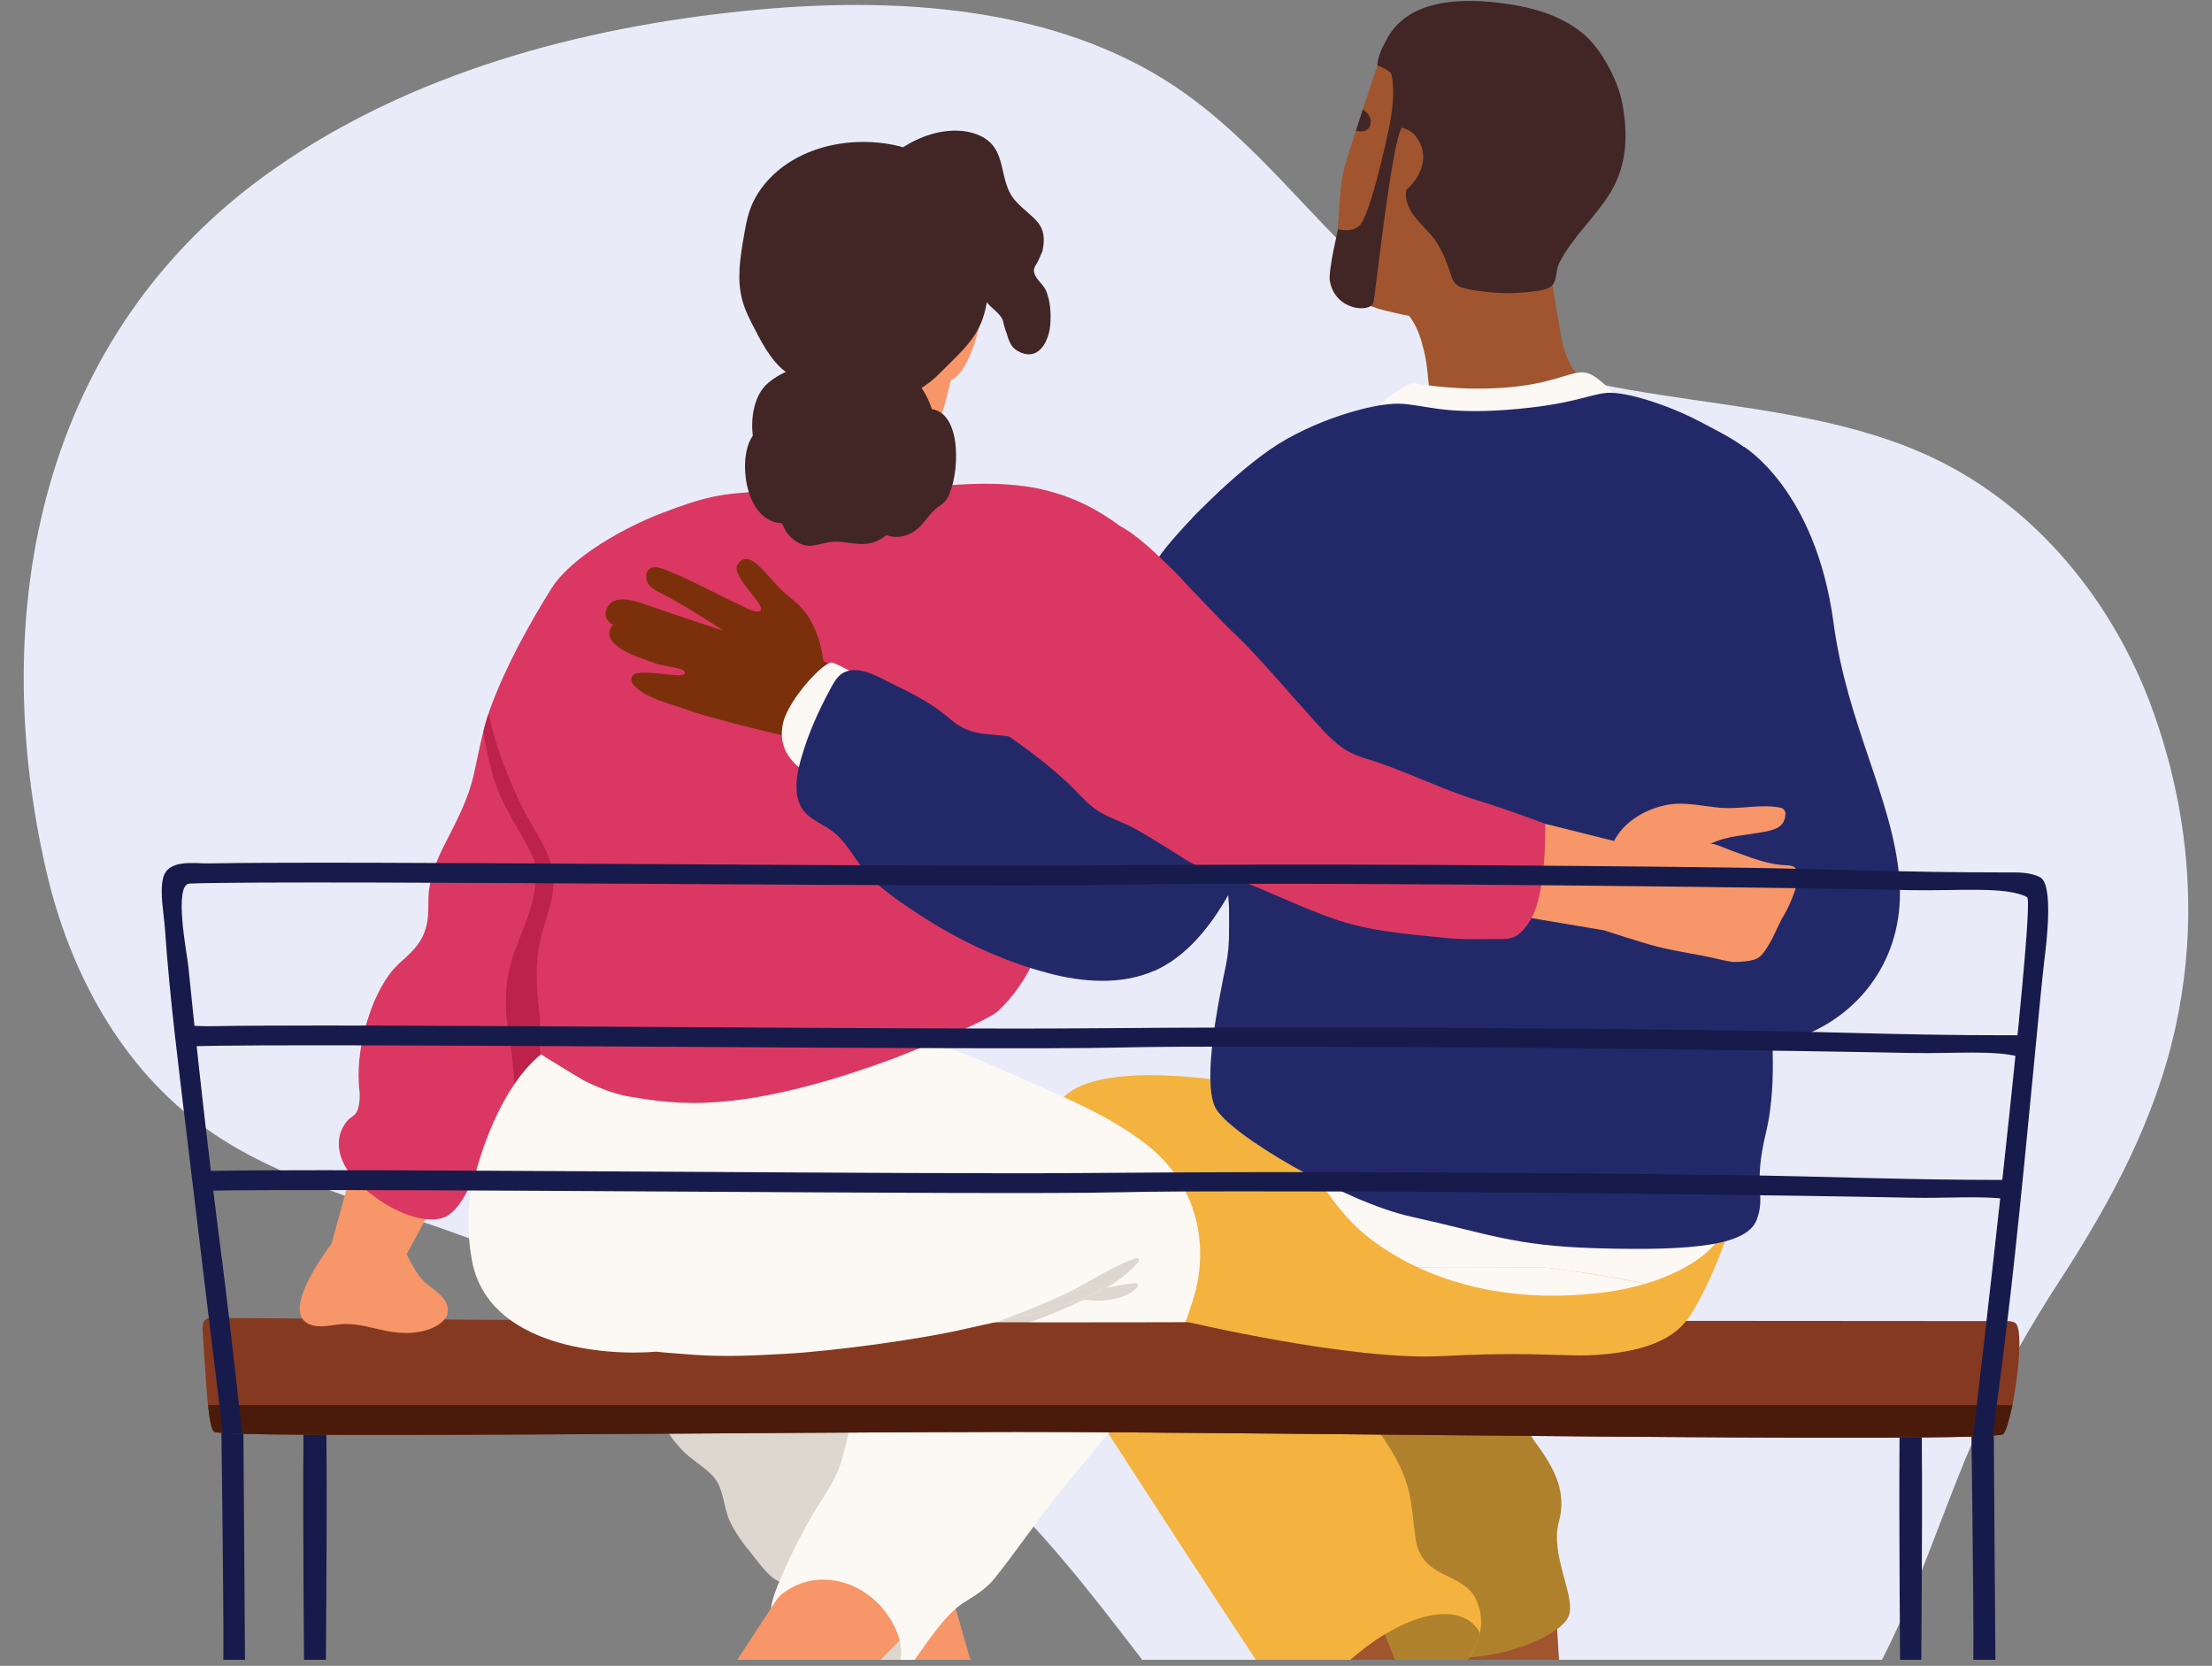 <svg width="320" height="241" viewBox="0 0 320 241" fill="none" xmlns="http://www.w3.org/2000/svg">
<rect x="0" y="0" width="320" height="241" fill="#808080" stroke="none"/>
<g clip-path="url(#clip0_1439_81112)">
<path d="M316.551 130.052C316.381 120.577 314.533 111.162 311.198 102.127C305.633 87.143 294.8 73.501 279.782 66.31C258.223 56.014 230.992 59.96 210.26 48.241C194.436 39.287 185.132 22.68 170.093 12.584C152.506 0.805 129.332 -0.597 107.878 1.566C83.621 4.01 59.321 10.701 39.715 24.403C5.623 48.201 -1.96 88.746 6.749 126.226C10.084 140.529 17.455 154.491 29.86 163.305C40.374 170.777 53.48 173.963 65.778 178.39C85.894 185.601 104.437 196.358 124.765 202.969C160.174 214.488 179.1 281.295 216.484 279.071C235.219 277.949 251.426 268.073 262.874 254.412C275.385 239.488 279.124 222.1 286.919 205.072C290.063 198.221 293.823 191.631 297.965 185.281C305.42 173.822 311.772 161.963 314.703 148.682C316.062 142.512 316.678 136.282 316.551 130.052Z" fill="#E9ECF8"/>
<path d="M225.801 244.476L220.694 246.97L212.224 246.791L208.865 236.856C208.865 236.856 216.626 231.267 224.884 229.368L225.542 240.273L225.801 244.476Z" fill="#A1552F"/>
<path d="M221.34 198.134C221.34 198.134 219.384 204.929 221.911 208.387C224.439 211.845 226.822 215.419 225.512 220.188C224.202 224.957 228.016 231.036 226.943 233.778C225.87 236.52 218.022 239.921 210.382 239.857C202.737 239.794 192.748 223.779 192.39 222.936C192.033 222.093 192.39 201.436 192.39 201.436C192.39 201.436 190.769 198.249 194.202 199.023C197.636 199.797 219.471 197.228 219.471 197.228L221.352 198.128L221.34 198.134Z" fill="#AF812C"/>
<path d="M214.089 236.249C213.5 239.009 211.417 241.797 208.111 244.516C202.866 248.794 188.919 249.897 187.493 248.61C186.062 247.322 154.406 198.209 154.406 198.209L192.854 190.94C192.854 190.94 192.381 197.557 198.428 205.668C204.476 213.768 203.933 216.279 204.764 222.474C205.606 228.68 211.683 227.254 213.587 231.504C214.285 233.062 214.429 234.65 214.089 236.255V236.249Z" fill="#F4B33F"/>
<path d="M177.781 156.503C177.781 156.503 159.432 153.281 153.95 158.651C148.468 164.014 154.665 189.364 163.125 191.506C171.584 193.654 196.61 196.269 205.785 195.767C214.96 195.265 224.019 196.391 232.952 196.165C241.89 195.934 244.885 190.652 247.845 183.868C250.811 177.085 251.065 173.956 251.065 173.956L177.781 156.509V156.503Z" fill="#F4B33F"/>
<path d="M224.238 173.199C224.227 176.547 223.996 180.04 223.28 183.4C222.478 187.147 221.064 190.738 218.664 193.775C218.064 194.548 217.406 195.264 216.691 195.922C216.102 195.922 215.502 195.934 214.861 195.951C216.206 194.75 217.233 193.191 218.237 191.2C219.512 188.683 220.499 186.05 221.295 183.36C222.294 180.011 223.009 176.576 223.655 173.129C223.713 172.789 224.244 172.869 224.244 173.199H224.238Z" fill="#9E390B"/>
<path d="M242.904 169.602C236.644 168.205 230.135 167.61 223.81 166.525C209.079 163.985 195.478 159.453 181.606 153.985C180.319 153.477 179.367 155.694 180.654 156.243C180.827 156.318 184.162 152.553 184.335 152.629C185.692 162.126 190.862 173.522 198.08 179.099C206.349 185.49 216.955 187.886 227.261 187.384C232.137 187.147 237.128 186.408 241.618 184.41C244.826 182.984 249.396 180.306 249.656 176.328C249.91 172.477 246.142 170.329 242.904 169.608V169.602Z" fill="#FCF8F4"/>
<path d="M261.739 149.465C261.398 149.609 261.052 149.753 260.712 149.88C256.395 151.514 253.106 152.271 250.931 152.628C248.9 152.958 247.844 152.929 247.844 152.929V103.688L252.247 64.615C252.247 64.615 262.656 70.781 265.247 90.092C267.221 104.814 273.81 115.599 274.768 127.047C275.686 138.022 269.604 146.03 261.739 149.465Z" fill="#232968"/>
<path d="M259.579 127.232C260.537 122.198 260.364 117.06 261.322 112.054V111.997C262.038 108.792 262.54 105.542 262.926 102.269C262.955 102.009 262.528 101.951 262.482 102.199C261.409 107.776 260.006 113.428 257.993 118.751C256.377 123 254.173 126.332 253.544 130.939C252.73 136.764 253.174 142.728 252.101 148.536C251.899 149.581 251.287 151.111 250.93 152.629C253.105 152.271 256.394 151.515 260.71 149.881C261.051 149.754 261.397 149.61 261.738 149.465C261.651 147.751 261.507 146.047 261.311 144.344C260.682 138.71 258.506 132.902 259.579 127.232Z" fill="#232968"/>
<path d="M225.825 48.576C224.873 42.936 223.794 37.278 223.505 31.516C223.321 28.133 223.263 24.756 223.246 21.419C223.246 20.934 222.536 20.541 222.201 20.992C220.943 22.585 220.885 24.144 220.401 26.072C219.477 29.698 217.094 32.301 214.232 34.565C210.533 37.503 206.425 39.645 203.349 43.19C202.213 42.538 200.833 42.22 199.12 42.399C198.895 42.428 198.756 42.566 198.727 42.734C198.681 42.959 198.802 43.201 199.12 43.236C201.255 43.421 202.772 44.344 203.846 45.69C204.677 46.752 205.254 48.057 205.663 49.483C206.512 52.392 206.465 53.847 206.771 56.393C203.696 59.395 191.814 65.267 191.814 65.267C191.814 65.267 219.004 66.751 224.261 63.096C225.854 61.976 238.179 62.432 238.225 60.337C238.254 59.078 227.619 59.199 225.825 48.571V48.576Z" fill="#A1552F"/>
<path d="M199.443 58.669C199.443 58.669 203.338 55.216 204.712 55.459C206.079 55.695 211.861 56.654 218.653 55.996C225.445 55.337 227.528 53.432 229.616 53.969C231.7 54.506 235.514 59.217 235.514 59.217C235.514 59.217 220.02 65.475 216.212 65.239C212.398 65.002 199.443 58.674 199.443 58.674V58.669Z" fill="#FCF8F4"/>
<path d="M257.739 112.268C255.234 123.601 255.125 130.154 255.592 138.375C255.99 145.47 257.035 153.454 256.077 160.561C255.99 161.231 255.892 161.889 255.759 162.536C255.673 162.992 255.575 163.436 255.471 163.881C253.555 171.75 255.471 172.853 254.155 176.415C252.84 179.977 245.875 181.051 230.647 180.577C218.979 180.208 215.304 178.476 204.109 176.011C194.784 173.967 177.542 164.066 175.754 160.1C173.965 156.139 176.227 145.049 177.41 139.327C177.652 138.126 177.779 136.654 177.808 135.02C177.866 133.277 177.819 131.343 177.71 129.386C177.467 124.519 176.936 119.502 176.936 116.667V116.552C176.925 116.35 176.908 116.107 176.879 115.836C176.019 109.127 166.7 83.448 167.04 81.745C167.225 80.873 169.441 78.113 172.505 74.921C172.92 74.493 173.365 74.031 173.803 73.593C176.861 70.516 180.497 67.271 183.74 65.025C189.92 60.747 198.783 58.27 202.441 58.403C206.117 58.53 208.621 59.979 217.998 59.292C227.381 58.594 229.926 57.018 232.511 56.833C235.113 56.648 241.091 58.449 246.007 61.042C250.924 63.634 254.975 65.418 257.721 71.497C260.468 77.576 260.226 100.941 257.721 112.268H257.739Z" fill="#232968"/>
<path d="M183.181 100.305C182.021 94.341 178.865 88.759 176.758 82.824C175.685 79.793 174.698 76.698 173.816 73.598C173.371 74.043 172.927 74.499 172.517 74.926C174.162 82.223 176.435 89.359 179.696 96.085C181.155 99.116 182.967 101.778 182.615 105.299C182.529 106.159 182.315 107.002 182.044 107.816C181.975 107.903 181.917 107.99 181.871 108.117C181.813 108.319 181.756 108.515 181.698 108.734C181.04 110.282 180.14 111.736 179.153 113.099C178.466 114.057 177.682 114.958 176.891 115.847C176.805 115.945 176.707 116.061 176.603 116.165C174.427 118.612 172.229 121.031 171.657 124.363C170.757 129.628 170.169 134.662 167.555 139.442C167.353 139.8 167.139 140.141 166.926 140.47C167.711 140.112 168.501 139.696 169.24 139.211C172.8 136.879 175.576 133.19 177.716 129.397C177.832 131.354 177.872 133.288 177.814 135.032C180.203 133.184 182.633 131.712 183.048 128.006C183.319 125.615 182.719 123.214 182.361 120.881C181.744 116.846 182.292 113.07 183.146 109.11C183.816 106.032 183.717 103.128 183.175 100.311L183.181 100.305Z" fill="#232968"/>
<path d="M220.619 11.501C217.682 8.089 213.452 6.103 208.963 5.953C205.282 5.815 202.916 3.222 200.688 6.513C199.794 7.864 199.281 9.377 198.778 10.895C198.23 12.535 197.688 14.186 197.157 15.825C196.822 16.87 196.488 17.887 196.159 18.92C195.703 20.3 195.264 21.708 194.826 23.077C193.614 26.87 193.856 30.201 193.447 34.161C193.262 35.847 192.887 37.544 193.354 39.213C193.568 39.94 193.868 40.593 194.249 41.153C194.705 41.822 195.282 42.394 195.916 42.879H195.934C197.901 44.363 199.177 44.651 201.571 45.211C202.298 45.379 203.054 45.546 203.845 45.696C205.466 46.043 207.18 46.331 208.877 46.441C212.102 46.626 215.27 46.106 217.619 43.895C220.394 41.286 221.727 37.406 222.829 33.855C223.072 33.099 223.297 32.308 223.499 31.523C225.27 24.699 225.466 17.148 220.619 11.507V11.501Z" fill="#A1552F"/>
<path d="M198.232 18.076C197.926 19.046 197.037 19.121 196.154 18.925C196.489 17.892 196.824 16.864 197.153 15.831C197.943 16.316 198.514 17.135 198.226 18.076H198.232Z" fill="#412625"/>
<path d="M234.658 14.809C234.012 11.466 231.525 6.842 228.853 4.729C225.351 1.958 221.173 0.936 216.851 0.405C214.93 0.168 212.985 0.064 211.052 0.18C207.018 0.422 202.881 1.629 200.723 5.474C200.106 6.571 199.211 8.303 199.275 9.469C203.233 10.849 203.233 14.515 202.835 18.458C202.898 18.475 202.956 18.504 203.014 18.521C203.083 18.544 203.152 18.567 203.216 18.596C204.041 18.902 204.664 19.393 205.033 20.051C205.57 20.802 205.893 21.726 205.887 22.678C205.876 24.566 204.843 26.263 203.418 27.499C203.239 28.804 203.701 30.039 204.497 31.136C205.42 32.4 206.672 33.434 207.596 34.721C208.732 36.309 209.396 38.254 210.048 40.188C210.273 40.852 210.792 41.372 211.462 41.586C212.87 42.03 214.497 42.175 215.737 42.296C217.128 42.428 218.519 42.452 219.909 42.336C221.139 42.238 222.61 42.175 223.781 41.759C225.472 41.164 224.901 39.357 225.564 38.052C227.474 34.288 230.827 31.39 233.025 27.764C235.426 23.804 235.518 19.22 234.664 14.798L234.658 14.809Z" fill="#412625"/>
<path d="M258.282 132.042C258.149 132.284 258.028 132.509 257.89 132.729C257.792 132.89 257.676 133.092 257.572 133.312V133.323C257.255 133.935 256.886 134.761 256.482 135.586C256.239 136.06 255.986 136.527 255.714 136.955C255.276 137.688 254.808 138.3 254.335 138.583C253.631 139.021 252.229 139.154 250.706 139.177C249.979 139.062 249.378 138.941 249.015 138.854C245.853 138.075 242.696 137.717 239.534 136.897C237.509 136.372 232.05 134.599 232.05 134.599C232.05 134.599 231.71 125.702 232.679 122.85C232.76 122.62 232.933 122.568 233.118 122.568C234.301 119.138 238.005 116.939 241.479 116.39C243.989 116.003 246.447 116.673 248.951 116.869C251.848 117.089 254.676 116.304 257.549 116.84C258.022 116.927 258.328 117.314 258.294 117.81C258.167 119.473 257.128 119.929 255.634 120.258C252.639 120.882 249.892 120.83 247.382 122.117C247.849 121.881 249.84 122.839 250.336 123.012C251.323 123.359 252.287 123.722 253.262 124.063C254.987 124.652 256.741 125.154 258.571 125.183C260.29 125.212 260.267 126.58 259.956 127.873C259.857 128.266 259.73 128.647 259.609 128.982C259.569 129.12 259.511 129.253 259.453 129.397C259.142 130.304 258.744 131.193 258.288 132.042H258.282Z" fill="#F79668"/>
<path d="M223.539 119.179L234.86 122.013L232.05 134.593L218.951 132.388L223.539 119.179Z" fill="#F79668"/>
<path d="M53.124 161.052L47.861 180.318L52.605 185.86L58.104 182.783L67.077 166.214L53.124 161.052Z" fill="#F79668"/>
<path d="M135.824 224.282L138.415 233.282L141.45 243.83L138.051 252.38L129.794 249.817L123.014 236.4L122.817 236.03L122.633 235.482C122.621 235.395 122.592 235.309 122.581 235.222C121.658 229.709 125.847 224.819 131.658 224.062C132.979 223.889 134.474 223.906 135.83 224.282H135.824Z" fill="#F79668"/>
<path d="M125.743 211.614C125.651 208.56 125.438 203.803 122.31 202.14C120.475 201.164 117.682 201.441 115.715 201.389C113.222 201.32 110.775 201.615 108.288 201.678C103.331 201.811 99.269 197.798 94.324 198.774C93.424 198.953 93.637 200.379 94.537 200.368C94.543 204.028 96.072 206.99 98.617 209.72C99.973 211.175 101.912 212.186 103.21 213.635C104.745 215.349 104.624 218.034 105.576 220.066C106.372 221.769 107.492 223.293 108.692 224.737C109.667 225.914 111.191 228.218 112.72 228.789C113.88 229.228 114.41 228.905 115.443 228.189C117.763 226.584 119.938 224.281 122.016 222.352C125.38 219.24 125.87 216.082 125.738 211.608L125.743 211.614Z" fill="#DDD7D0"/>
<path d="M165.939 165.641C160.89 161.663 154.773 159.077 148.922 156.525C142.817 153.881 135.91 150.359 129.217 149.874C128.899 149.846 128.818 150.29 129.061 150.434C129.459 150.677 129.892 150.908 130.307 151.133C126.989 158.442 127.676 168.072 129.938 175.542C130.538 177.528 131.969 179.734 132.211 181.766C132.696 185.975 130.122 185.415 128.94 188.03C128.01 190.074 128.813 192.135 130.099 193.884C128.611 195.2 127.295 196.673 126.141 198.364C123.21 202.642 123.111 207.105 121.577 211.828C120.705 214.529 118.916 216.804 117.503 219.223C115.945 221.896 114.531 224.661 113.296 227.508C112.667 228.951 112.107 230.267 111.767 231.526C111.15 233.899 111.369 236.018 113.527 238.252C118.888 243.788 124.254 246.207 128.841 243.459C130.128 242.686 131.357 241.496 132.517 239.857C134.173 237.513 136.822 233.518 139.309 231.93C141.08 230.798 142.609 229.944 143.942 228.27C147.503 223.807 150.636 219.056 154.294 214.651C158.097 210.044 162.004 205.512 165.535 200.674C168.051 197.227 171.08 193.405 172.211 189.156C175.218 181.079 173.556 171.645 165.951 165.653L165.939 165.641Z" fill="#FCF8F4"/>
<path d="M164.687 182.575C164.884 182.344 164.705 181.911 164.364 182.027C160.798 183.204 157.625 185.502 154.243 187.13C150.169 189.087 145.911 190.565 141.721 192.245C141.248 192.436 141.433 193.071 141.929 193.002C146.159 192.401 150.163 191.004 154.053 189.272C154.918 188.885 155.813 188.487 156.713 188.06C157.873 188.123 159.044 188.25 160.158 188.1C161.779 187.881 163.36 187.436 164.537 186.258C164.751 186.045 164.601 185.623 164.284 185.641C162.841 185.698 161.433 186.062 160.008 186.333C161.768 185.294 163.406 184.088 164.687 182.587V182.575Z" fill="#DDD7D0"/>
<path d="M35.328 277.603C35.328 272.147 35.547 251.71 35.437 239.476C35.385 233.328 35.201 205.079 35.201 205.079H32.004C32.004 205.079 32.373 232.675 32.316 238.818C32.206 251.058 32.425 272.499 32.425 277.603C32.425 277.707 32.477 277.782 32.506 277.869C32.506 277.869 32.506 277.88 32.506 277.886C32.673 278.458 33.141 278.752 33.677 278.798C33.746 278.81 33.816 278.804 33.891 278.81C33.949 278.81 34.006 278.81 34.064 278.804C34.601 278.769 35.074 278.475 35.241 277.903C35.241 277.892 35.247 277.88 35.253 277.869C35.276 277.776 35.328 277.707 35.328 277.603Z" fill="#171B4B"/>
<path d="M288.553 277.603C288.553 272.147 288.772 251.71 288.663 239.476C288.605 233.328 288.42 205.079 288.42 205.079H285.166C285.166 205.079 285.541 232.675 285.483 238.818C285.374 251.058 285.593 272.499 285.593 277.603C285.593 277.707 285.645 277.782 285.674 277.869C285.674 277.869 285.674 277.88 285.674 277.886C285.841 278.458 286.326 278.752 286.868 278.798C286.943 278.81 287.013 278.804 287.088 278.81C287.145 278.81 287.203 278.81 287.261 278.804C287.803 278.769 288.288 278.475 288.461 277.903C288.461 277.892 288.467 277.88 288.472 277.869C288.495 277.776 288.553 277.707 288.553 277.603Z" fill="#171B4B"/>
<path d="M277.966 200.489H274.775C274.804 203.855 274.816 206.655 274.798 208.162C274.689 220.401 274.908 241.843 274.908 246.947C274.908 247.051 274.966 247.126 274.989 247.212C274.989 247.212 274.989 247.224 274.989 247.23C275.162 247.801 275.647 248.096 276.2 248.142C276.275 248.153 276.345 248.148 276.42 248.153C276.477 248.153 276.535 248.153 276.599 248.148C277.153 248.113 277.643 247.819 277.816 247.247C277.816 247.236 277.822 247.224 277.828 247.212C277.851 247.12 277.908 247.051 277.908 246.947C277.908 241.491 278.134 221.054 278.024 208.82C278.007 207.232 277.983 204.161 277.96 200.489H277.966Z" fill="#171B4B"/>
<path d="M47.164 200.489H43.869C43.898 203.855 43.909 206.655 43.898 208.162C43.782 220.401 44.013 241.843 44.013 246.947C44.013 247.051 44.071 247.126 44.094 247.212C44.094 247.212 44.094 247.224 44.094 247.23C44.273 247.801 44.775 248.096 45.346 248.142C45.421 248.153 45.496 248.148 45.577 248.153C45.64 248.153 45.698 248.153 45.761 248.148C46.333 248.113 46.84 247.819 47.019 247.247C47.019 247.236 47.025 247.224 47.031 247.212C47.054 247.12 47.112 247.051 47.112 246.947C47.112 241.491 47.342 221.054 47.227 208.82C47.21 207.232 47.187 204.161 47.158 200.489H47.164Z" fill="#171B4B"/>
<path d="M291.127 203.284C290.7 205.327 290.227 206.973 289.811 207.475C288.738 208.82 181.612 207.158 147.29 207.158C112.968 207.158 33.025 208.145 30.994 207.158C30.607 206.973 30.325 205.397 30.094 203.278C29.753 200.004 29.534 195.409 29.321 192.736C29.234 191.535 29.39 190.646 30.607 190.663C44.22 190.761 116.245 191.31 153.077 191.31C171.363 191.31 189.655 191.223 207.959 191.154C234.797 191.039 263.412 191.125 290.25 191.125C290.694 191.137 291.15 191.137 291.525 191.385C292.656 192.101 292.039 198.711 291.127 203.29V203.284Z" fill="#853920"/>
<path d="M291.127 203.284C290.7 205.327 290.227 206.973 289.811 207.475C288.738 208.82 181.611 207.157 147.289 207.157C112.967 207.157 33.025 208.145 30.994 207.157C30.607 206.973 30.325 205.397 30.094 203.278H291.127V203.284Z" fill="#4A1B0B"/>
<path d="M158.705 186.016C157.418 186.287 156.132 186.576 154.845 186.876C154.845 186.864 154.833 186.847 154.833 186.836C153.72 183.285 151.815 180.023 149.888 176.848C149.444 176.12 148.999 175.387 148.561 174.671C148.549 174.66 148.532 174.631 148.532 174.614C145.86 170.237 143.714 165.815 141.452 161.254C139.738 157.779 136.876 154.846 133.414 153.085C131.983 152.369 131.4 152.716 131.198 150.908C131.157 150.539 131.654 150.066 131.654 149.65C131.694 148.305 131.556 147.318 130.552 146.29C128.451 144.113 124.862 144.304 121.798 144.771C121.538 144.8 121.284 144.841 121.025 144.887C120.436 144.985 119.894 145.089 119.38 145.176C116.022 145.747 112.929 146.232 109.542 145.632C107.112 145.187 104.735 144.644 102.277 144.385C100.263 144.171 97.73 143.986 95.087 144.015C94.902 144.015 94.718 144.027 94.527 144.027C88.705 144.154 82.433 145.43 79.744 150.037C75.237 152.767 72.41 159.008 70.592 163.529C68.117 169.683 67.043 175.745 68.278 182.373C70.609 194.889 87.58 196.194 94.96 195.547C95.231 195.576 95.491 195.617 95.745 195.634C96.276 195.675 96.772 195.721 97.245 195.761C98.503 195.859 99.634 195.946 100.661 196.021H100.673C104.949 196.281 107.793 196.177 113.512 195.865C120.546 195.478 133.114 193.792 139.98 192.176C141.469 191.835 142.941 191.506 144.429 191.189C149.403 190.086 154.366 188.983 159.046 186.841C159.53 186.628 159.172 185.941 158.705 186.027V186.016Z" fill="#FCF8F4"/>
<path d="M173.73 88.372C172.899 84.995 168.981 81.849 166.61 79.585C165.438 78.454 164.105 77.698 162.847 76.722C160.943 75.232 158.987 73.974 156.944 72.975C155.473 72.259 153.944 71.659 152.339 71.214C151.053 70.827 149.725 70.556 148.323 70.354C142.143 69.511 135.952 70.313 129.789 70.897C123.499 71.514 117.146 71.872 110.828 72.172C110.914 72.161 111.012 72.144 111.116 72.132C111.734 72.045 111.589 71.001 110.972 71.029C104.036 71.445 102.276 71.757 95.802 74.205C90.683 76.15 82.674 80.469 79.743 85.18C76.454 90.456 73.251 96.282 71.064 102.118C70.92 102.488 70.793 102.863 70.678 103.233C70.389 104.064 70.164 104.919 69.933 105.767C69.42 107.811 69.033 109.872 68.56 111.962C67.775 115.524 66.171 118.555 64.526 121.776C63.367 124.022 62.351 126.337 62.051 128.872C61.895 130.188 62.039 131.533 61.878 132.85C61.52 135.898 60.002 137.399 57.873 139.258C57.775 139.345 57.671 139.431 57.585 139.547C55.796 141.232 54.295 144.056 53.297 147.156C52.241 150.36 51.71 153.882 51.912 156.797C51.924 157.138 51.953 157.455 51.999 157.773C52.086 158.443 52.057 159.459 51.826 160.261C51.757 160.55 51.641 160.804 51.508 161.017C51.249 161.433 50.637 161.705 50.308 162.074C49.766 162.692 49.362 163.419 49.166 164.222C48.681 166.167 49.425 168.24 50.608 169.758C53.268 173.136 59.345 177.2 63.736 176.282C67.798 175.439 69.927 165.578 72.374 161.606C72.916 160.735 73.649 159.591 74.417 158.402C76.234 155.568 78.237 152.537 78.237 152.537C78.237 152.537 78.566 152.779 79.137 153.166C81.197 154.58 86.413 157.871 91.035 158.645C97.469 159.718 106.523 161.375 128.271 153.506C130.418 152.733 142.743 147.843 144.428 146.238C149.004 141.873 150.418 136.908 151.208 134.622C152.097 132.088 153.511 129.784 154.353 127.255C155.929 122.521 154.209 117.926 154.411 113.134C154.671 106.968 159.772 102.759 163.193 98.112C166.084 94.18 168.439 89.943 170.141 85.382C170.943 86.196 171.716 87.039 172.501 87.887C172.859 88.245 173.286 88.586 173.776 88.603C173.765 88.517 173.747 88.447 173.736 88.372H173.73Z" fill="#DA3862"/>
<path d="M81.544 160.677C80.516 158.258 78.826 155.1 78.243 152.537C77.758 150.447 78.312 148.957 78.07 146.856C77.701 143.738 77.424 140.574 77.885 137.457C78.341 134.264 79.859 131.389 80.061 128.156C80.332 123.895 77.429 120.559 75.629 116.939C73.54 112.718 71.682 107.967 70.684 103.233C70.395 104.064 70.17 104.919 69.939 105.767C70.355 108.712 70.984 111.604 72.098 114.497C73.315 117.643 75.814 121.009 77.274 124.427C78.162 129.149 76.16 133.069 74.487 137.515C72.969 141.562 72.911 145.384 73.586 149.633C74.013 152.294 74.371 154.91 74.417 157.617C74.417 157.877 74.429 158.131 74.429 158.402C74.458 159.401 74.544 160.446 75.098 161.295C76.898 164.026 78.618 161.751 80.961 161.71C81.52 161.699 81.746 161.15 81.549 160.683L81.544 160.677Z" fill="#BD234A"/>
<path d="M68.57 170.682C68.57 170.682 71.311 158.223 78.247 152.542L84.191 156.179C84.191 156.179 84.912 160.815 84.554 162.87C84.196 164.926 79.713 160.723 77.924 162.87C76.135 165.018 68.57 170.682 68.57 170.682Z" fill="#FCF8F4"/>
<path d="M128.212 46.816C127.514 46.614 117.508 47.249 114.231 47.463C113.717 52.468 114.444 57.352 115.697 62.202C121.15 64.032 133.746 64.413 135.241 62.075C137.145 59.096 138.461 49.795 138.697 49.2C138.697 49.2 129.043 47.053 128.212 46.816Z" fill="#F79668"/>
<path d="M141.6 47.457C140.637 51.568 138.692 55.459 136.811 55.043C135.299 54.708 132.564 41.955 133.574 37.4C133.88 36.026 138.611 36.297 141.318 39.08C141.779 39.559 141.981 40.234 142.068 40.893C142.356 43.11 142.114 45.286 141.606 47.457H141.6Z" fill="#F79668"/>
<path d="M143.003 39.733C142.991 39.202 142.904 38.659 142.801 38.128C142.599 37.042 142.316 35.968 142.316 34.924C142.073 33.879 141.745 32.822 141.358 31.806C140.031 28.359 137.884 25.224 134.809 23.21C132.535 21.709 129.863 20.906 127.146 20.646C126.476 20.577 125.818 20.531 125.143 20.531H124.872C120.469 20.542 115.98 21.83 112.587 24.653C110.758 26.171 109.269 28.128 108.484 30.363C108.057 31.581 107.844 32.839 107.625 34.098C107.094 37.158 106.569 40.35 107.365 43.352C107.763 44.871 108.496 46.274 109.211 47.659C109.881 48.964 110.596 50.304 111.456 51.481C112.431 52.827 113.585 53.97 115.057 54.657C115.842 55.026 116.701 55.245 117.475 55.644C118.075 55.944 118.634 56.331 119.206 56.672C119.436 56.816 119.679 56.943 119.921 57.058C122.079 58.161 124.566 58.588 126.973 58.346C127.803 58.259 128.617 58.103 129.419 57.872C131.479 57.301 133.395 56.256 135.022 54.87C135.195 54.726 135.351 54.582 135.507 54.426C135.951 54.01 136.378 53.583 136.805 53.15C138.109 51.851 139.321 50.702 140.308 49.432C141.323 48.144 142.108 46.701 142.541 44.796C142.927 43.139 143.054 41.436 142.997 39.733H143.003Z" fill="#412625"/>
<path d="M134.808 59.182C133.665 55.672 131.253 53.149 127.341 51.729C123.896 50.476 119.003 50.216 117.226 53.49C115.246 52.572 111.946 54.483 110.676 55.834C109.112 57.502 108.582 60.418 108.905 63.027C108.703 63.333 108.518 63.651 108.374 64.003C106.827 67.784 108.23 75.555 113.146 75.7C113.515 76.693 114.086 77.582 115.044 78.24C116.868 79.493 117.97 78.794 119.886 78.448C122.378 77.997 124.646 79.516 127.283 78.061C127.624 77.876 127.935 77.651 128.235 77.414C129.395 77.859 130.699 77.755 131.969 77.045C133.359 76.265 134.017 74.891 135.142 73.823C135.939 73.067 136.522 73.021 137.122 71.924C138.76 68.939 139.303 59.887 134.802 59.188L134.808 59.182Z" fill="#412625"/>
<path d="M151.347 42.106C150.995 41.24 150.182 40.691 149.772 39.871C149.247 38.827 149.836 38.538 150.245 37.626C150.436 37.193 150.626 36.76 150.811 36.321C151.676 32.199 149.426 31.766 146.991 29.156C144.123 26.091 146.108 21.287 141.347 19.451C137.822 18.095 133.436 19.394 130.401 21.472C129.472 21.472 128.947 22.921 129.899 23.406C130.926 23.926 132.421 24.341 133.275 25.132C134.688 26.443 134.475 28.169 134.504 29.849C134.538 31.627 134.942 33.105 136.039 34.554C137.245 36.153 138.843 36.685 140.39 37.782C142.357 39.179 141.457 41.551 142.605 43.497C143.032 44.219 143.736 44.657 144.302 45.246C145.381 46.378 145.017 46.557 145.444 47.7C145.918 48.964 145.993 50.125 147.343 50.841C150.303 52.399 151.786 49.27 151.948 46.857C152.057 45.275 151.948 43.589 151.353 42.106H151.347Z" fill="#412625"/>
<path d="M130.146 237.346C129.788 235.885 129.032 234.482 128.184 233.339C124.924 228.923 119.344 227.323 114.878 229.506C114.924 229.76 114.907 230.02 114.751 230.227C113.874 231.428 112.916 232.496 111.681 233.328C111.508 234.99 112.183 236.878 113.51 238.246C116.77 241.607 120.019 243.812 123.089 244.43C124.889 244.788 126.62 244.586 128.265 243.771C128.634 243.569 128.952 243.287 129.165 242.929C129.783 241.913 130.21 240.769 130.325 239.898C130.44 239.055 130.365 238.195 130.14 237.352L130.146 237.346Z" fill="#DDD7D0"/>
<path d="M130.146 237.345L123.095 244.429L114.832 252.725L105.091 253.984L104.549 243.338L112.2 231.665L112.443 231.295L112.858 230.839C112.927 230.781 113.002 230.712 113.072 230.654C117.734 226.936 124.468 228.31 128.184 233.345C129.027 234.488 129.788 235.891 130.146 237.351V237.345Z" fill="#F79668"/>
<path d="M124.456 270.924C124.254 270.837 124.069 270.768 123.884 270.693C122.598 270.15 121.709 269.637 121.011 268.892C120.642 268.476 120.324 267.991 120.036 267.373C120.024 267.345 120.007 267.316 119.995 267.287C119.407 265.971 118.72 264.695 118.08 263.407C117.866 262.951 117.653 262.507 117.433 262.051C117.404 261.981 117.376 261.923 117.347 261.848C116.92 260.89 116.631 259.914 116.36 258.927C116.233 258.442 116.1 257.969 115.973 257.484C115.743 256.612 115.489 255.723 115.142 254.851C115.027 254.58 115.569 253.304 115.627 252.917V252.906C115.725 252.12 115.754 251.33 115.685 250.544C115.673 250.36 115.644 250.175 115.616 249.984C114.929 245.833 111.04 239.985 106.279 240.857C104.779 241.145 103.359 243.016 102.43 244.101C101.888 244.731 101.328 245.389 100.826 246.087C99.868 246.89 98.853 247.635 97.866 248.391C97.179 248.905 96.539 249.447 95.962 250.007C93.648 252.253 92.43 254.857 93.746 258.234C94.473 260.122 96.62 262.94 98.293 264.273C100.024 266.432 101.698 268.621 103.157 270.982C104.658 273.441 106.146 275.918 108.449 277.719C111.507 280.092 126.868 279.838 128.322 278.92C129.839 277.973 128.708 272.598 124.444 270.907L124.456 270.924Z" fill="#171B4B"/>
<path d="M159.044 186.83C154.37 188.978 149.408 190.081 144.428 191.178C147.717 189.902 151.035 188.672 154.237 187.13C154.439 187.032 154.635 186.946 154.826 186.83C154.826 186.842 154.837 186.859 154.837 186.871C156.124 186.57 157.411 186.282 158.698 186.01C159.171 185.924 159.529 186.611 159.038 186.824L159.044 186.83Z" fill="#DDD7D0"/>
<path d="M64.29 188.054C63.482 186.841 61.872 186.074 60.926 184.954C60.043 183.903 58.422 181.051 58.081 179.4C57.741 177.748 57.741 178.285 57.354 177.899C55.496 176.034 54.711 177.113 52.132 176.779C49.495 176.438 48.699 178.972 48.699 178.972C48.699 178.972 39.431 190.398 45.329 191.766C46.823 192.112 48.416 191.564 49.916 191.541C51.982 191.506 53.874 192.147 55.877 192.551C58.248 193.025 61.272 193.048 63.413 191.656C64.746 190.79 65.265 189.514 64.296 188.054H64.29Z" fill="#F79668"/>
<path d="M117.278 89.793C116.534 88.436 115.622 87.477 114.404 86.531C112.517 85.07 111.346 83.367 109.655 81.739C108.784 80.896 107.48 80.336 106.666 81.727C105.708 83.384 111 87.662 109.967 88.367C109.28 88.823 107.266 87.61 106.678 87.339C104.733 86.438 102.818 85.434 100.884 84.493C99.754 83.95 98.623 83.407 97.468 82.934C96.626 82.576 95.068 81.762 94.197 82.177C93.239 82.622 93.325 83.938 93.908 84.654C94.468 85.312 95.339 85.67 96.084 86.057C99.044 87.645 101.848 89.406 104.647 91.236C101.185 90.133 97.769 88.961 94.306 87.772C92.702 87.229 89.032 85.624 87.855 87.887C87.641 88.303 87.567 88.661 87.613 88.973C87.67 89.59 88.097 90.046 88.686 90.416C88.628 90.456 88.571 90.514 88.542 90.572C88.057 91.115 87.924 91.946 88.571 92.76C89.8 94.365 92.748 95.191 94.531 95.877C96.205 96.524 99.194 96.547 99.078 97.379C98.963 98.21 94.802 97.061 92.217 97.379C91.346 97.477 91.075 98.395 91.617 99.035C93.32 101.039 96.995 101.795 99.413 102.696C102.962 104.024 114.012 106.575 114.012 106.575C114.012 106.575 117.844 104.145 118.79 100.479C118.876 100.41 118.934 100.306 118.963 100.161C119.592 96.657 118.992 92.951 117.278 89.787V89.793Z" fill="#7B300B"/>
<path d="M124.123 98.873L118.434 95.167L112.49 99.705L113.523 106.373L121.29 111.875C121.29 111.875 125.924 105.241 126.276 104.156C126.628 103.071 124.123 98.873 124.123 98.873Z" fill="#7B300B"/>
<path d="M123.625 97.483C123.625 97.483 121.588 96.23 120.434 95.872C119.28 95.514 114.156 101.12 113.319 104.457C112.483 107.794 114.092 110.299 117.191 112.147C120.29 113.994 123.625 97.483 123.625 97.483Z" fill="#FCF8F4"/>
<path d="M176.95 116.557C176.835 116.413 176.737 116.286 176.61 116.159C175.652 115.027 174.567 114.028 173.522 113.226C170.718 111.067 167.042 109.035 163.54 108.261C160.239 107.534 157.164 108.677 154.146 109.947C153.915 110.033 153.788 110.207 153.719 110.403C151.988 108.827 150.014 107.597 147.712 106.927C143.921 105.813 140.862 106.985 137.562 104.11C135.202 102.049 132.501 100.559 129.685 99.231C127.925 98.4 125.398 96.772 123.321 96.957C121.405 97.13 120.833 98.371 120.003 99.901C118.416 102.846 117.06 105.865 116.096 109.069C115.507 111.026 114.954 113.191 115.352 115.235C115.865 117.77 117.51 118.457 119.529 119.657C122.547 121.447 123.447 124.305 125.75 126.741C127.896 129.004 130.712 130.834 133.297 132.52C138.929 136.169 145.225 139.102 151.716 140.805C156.708 142.121 162.184 142.52 166.933 140.464C167.718 140.106 168.508 139.691 169.247 139.206C172.807 136.873 175.583 133.184 177.723 129.391C178.266 128.444 178.768 127.503 179.224 126.574C180.897 123.185 179.322 119.478 176.95 116.557Z" fill="#232968"/>
<path d="M151.329 108.637C150.447 106.067 149.264 103.683 147.925 101.726C147.781 101.512 147.359 101.639 147.475 101.916C148.958 105.49 150.216 109.254 150.799 113.094C151.451 117.395 150.591 121.447 150.672 125.714C150.677 126.031 151.139 126.193 151.295 125.881C153.245 121.979 153.349 117.06 152.357 112.372C153.551 114.185 154.913 115.94 155.675 117.995C157.013 121.603 157.25 125.437 158.237 129.126C158.312 129.403 158.681 129.322 158.71 129.062C159.471 121.557 156.367 114.098 151.329 108.637Z" fill="#232968"/>
<path d="M221.501 132.936C220.855 134.009 219.943 135.326 218.685 135.684C218.016 135.868 217.3 135.868 216.596 135.857C215.65 135.857 214.681 135.868 213.734 135.868H213.376C211.945 135.868 210.532 135.84 209.118 135.695C204.115 135.164 199.297 134.864 194.49 133.421C194.132 133.322 193.792 133.207 193.446 133.091C188.454 131.417 183.763 129.027 178.847 127.168C177.144 126.521 175.327 126.123 173.653 125.465C172.251 124.922 170.936 123.964 169.649 123.179C167.82 122.065 166.031 120.904 164.155 119.876C162.453 118.93 160.509 118.387 158.864 117.33C157.219 116.274 155.962 114.657 154.53 113.324C150.912 109.946 146.85 107.06 142.707 104.352C142.707 104.063 151.403 97.297 154.173 93.735C156.06 91.333 158.033 88.984 160.191 86.796C161.992 84.965 161.691 75.953 162.067 76.138C166.515 78.343 174.034 87.396 178.927 92.003C179.441 92.488 179.943 92.99 180.428 93.504C183.544 96.737 186.435 100.172 189.435 103.492C191.178 105.409 192.996 107.672 195.356 108.873C196.273 109.346 197.26 109.646 198.247 109.946C201.42 110.922 205.638 112.781 209.43 114.265C211.034 114.883 212.546 115.437 213.878 115.841C214.277 115.956 214.721 116.101 215.177 116.239C216.452 116.655 217.877 117.14 219.181 117.596C219.908 117.856 220.595 118.098 221.195 118.312C222.569 118.814 223.526 119.172 223.526 119.172C223.526 119.172 223.798 129.027 221.495 132.936H221.501Z" fill="#DA3862"/>
<path d="M245.166 189.22C243.62 192.112 240.85 195.328 231.041 196.015C227.596 196.257 224.007 195.813 216.684 195.917C216.095 195.917 215.495 195.928 214.855 195.946C213.008 195.986 210.966 196.073 208.652 196.188C195.541 196.904 171.52 191.183 171.52 191.183C171.52 191.183 186.719 187.28 195.772 185.017C196.361 184.873 196.903 184.728 197.428 184.601C200.06 183.943 201.918 183.499 202.293 183.441C202.61 183.4 203.637 183.354 205.097 183.343C207.526 183.302 211.116 183.302 214.537 183.314H215.495C217.682 183.314 219.742 183.343 221.3 183.354C222.114 183.366 222.801 183.383 223.285 183.395C223.77 183.406 224.07 183.423 224.145 183.435C224.289 183.464 225.749 183.637 227.832 183.949C228.259 184.007 228.732 184.064 229.217 184.134C231.848 184.532 235.109 185.08 238 185.721C239.2 185.993 240.342 186.281 241.346 186.581C241.906 186.755 242.42 186.922 242.876 187.095C244.607 187.753 245.576 188.469 245.178 189.214L245.166 189.22Z" fill="#F4B33F"/>
<path d="M214.088 236.249C213.499 239.009 211.416 241.797 208.11 244.517C207.123 245.319 205.836 246.006 204.394 246.589C198.087 249.124 188.652 249.649 187.492 248.604C187.492 248.604 193.095 240.85 200.331 236.445C202.16 235.331 204.105 234.431 206.078 233.911C210.181 232.866 212.916 233.951 214.088 236.243V236.249Z" fill="#AF812C"/>
<path d="M205.969 250.497L201.907 254.475L193.811 256.98L187.492 248.609C187.492 248.609 193.095 240.856 200.331 236.451L204.394 246.594L205.969 250.497Z" fill="#A1552F"/>
<path d="M229.212 184.139C228.727 184.07 228.254 184.012 227.827 183.954C225.738 183.637 224.278 183.469 224.14 183.44C224.07 183.429 223.77 183.412 223.28 183.4C222.795 183.388 222.109 183.371 221.295 183.36C219.737 183.348 217.677 183.319 215.49 183.319H214.532C211.116 183.308 207.527 183.308 205.092 183.348C211.941 186.552 219.691 187.753 227.267 187.384C230.868 187.21 234.532 186.766 237.994 185.738C235.103 185.092 231.843 184.549 229.212 184.15V184.139Z" fill="#FCF8F4"/>
<path d="M288.237 207.919L285.444 207.833C285.444 207.833 294.561 130.511 293.251 129.795C290.286 128.179 282.975 128.912 276.668 128.785C266.096 128.577 255.525 128.427 244.954 128.3C222.519 128.035 201.382 127.838 178.947 127.861C173.176 127.867 167.4 127.861 161.63 128C152.588 128.214 125.969 128.052 97.793 127.89C68.433 127.717 35.559 127.526 27.435 127.827C25.052 127.913 27.077 138.115 27.239 139.749C27.729 144.65 28.248 149.552 28.785 154.453C29.864 164.25 31.041 174.036 32.311 183.81C33.222 190.848 35.029 207.411 35.029 207.411L32.236 207.377C32.236 207.377 28.087 173.21 26.165 157.149C25.559 152.086 24.965 147.017 24.486 141.937C24.244 139.396 24.03 136.856 23.857 134.31C23.707 132.134 23.096 129.247 23.575 127.111C24.232 124.19 28.122 124.957 30.332 124.911C33.072 124.853 35.808 124.842 38.549 124.825C49.183 124.778 59.818 124.836 70.453 124.882C79.57 124.923 88.693 124.975 97.81 125.032C121.936 125.177 144.913 125.31 156.662 125.217C173.678 125.079 190.695 125.032 207.712 125.131C222.357 125.217 235.698 125.327 250.343 125.512C265.011 125.702 275.392 126.222 290.066 126.216C291.757 126.216 293.598 126.124 295.121 126.909C297.141 127.948 296.021 136.683 295.756 138.836C295.156 143.721 293.361 164.129 291.463 181.749C289.974 195.559 288.231 207.925 288.231 207.925L288.237 207.919Z" fill="#171B4B"/>
<path d="M292.489 149.811C291.681 149.754 290.862 149.771 290.072 149.771C275.403 149.777 265.022 149.257 250.348 149.067C235.703 148.876 222.362 148.772 207.717 148.686C190.7 148.588 173.684 148.634 156.667 148.772C144.919 148.87 121.941 148.732 97.815 148.588C88.698 148.536 79.575 148.484 70.458 148.437C59.823 148.385 49.189 148.334 38.554 148.38C35.813 148.391 33.078 148.409 30.337 148.466C29.327 148.489 27.971 148.339 26.725 148.455C26.973 149.436 27.152 150.435 27.25 151.445C27.313 151.428 27.365 151.388 27.434 151.382C35.559 151.082 68.433 151.272 97.792 151.445C125.969 151.613 152.587 151.769 161.629 151.555C167.4 151.422 173.176 151.422 178.946 151.416C201.381 151.393 222.518 151.584 244.953 151.855C255.524 151.982 266.096 152.127 276.667 152.34C282.316 152.45 288.756 151.878 292.172 152.918C292.247 151.878 292.432 150.845 292.484 149.806L292.489 149.811Z" fill="#171B4B"/>
<path d="M290.804 170.705C290.556 170.705 290.314 170.705 290.071 170.705C275.403 170.71 265.022 170.191 250.348 170C235.703 169.81 222.362 169.706 207.717 169.619C190.7 169.521 173.684 169.567 156.667 169.706C144.918 169.804 121.941 169.665 97.815 169.521C88.698 169.469 79.575 169.417 70.458 169.371C59.823 169.319 49.188 169.267 38.554 169.313C35.813 169.325 33.078 169.342 30.337 169.4C29.973 169.406 29.558 169.394 29.125 169.377C29.333 170.347 29.633 171.299 29.927 172.258C40.931 172.056 70.839 172.229 97.798 172.385C125.974 172.552 152.593 172.708 161.635 172.494C167.405 172.362 173.182 172.362 178.952 172.356C201.387 172.333 222.524 172.523 244.959 172.795C255.53 172.922 266.101 173.066 276.673 173.28C281.352 173.372 286.58 172.991 290.181 173.453C290.314 172.517 290.556 171.611 290.81 170.705H290.804Z" fill="#171B4B"/>
<path d="M201.232 10.6C201.232 10.6 202.155 12.967 200.84 19.012C199.53 25.057 197.862 31.373 196.731 32.568C195.6 33.763 193.575 33.162 193.575 33.162C193.575 33.162 192.132 39.138 192.38 40.616C193.13 45.026 198.312 45.263 198.693 43.774C198.958 42.752 201.353 20.167 202.825 18.469C204.296 16.772 210.967 15.831 210.967 15.831C210.967 15.831 209.893 11.166 208.168 10.6C206.443 10.035 202.865 7.414 202.034 7.95C201.197 8.487 201.232 10.6 201.232 10.6Z" fill="#412625"/>
</g>
<defs>
<clipPath id="clip0_1439_81112">
<rect width="320" height="240" fill="white" transform="translate(0 0.132)"/>
</clipPath>
</defs>
</svg>
